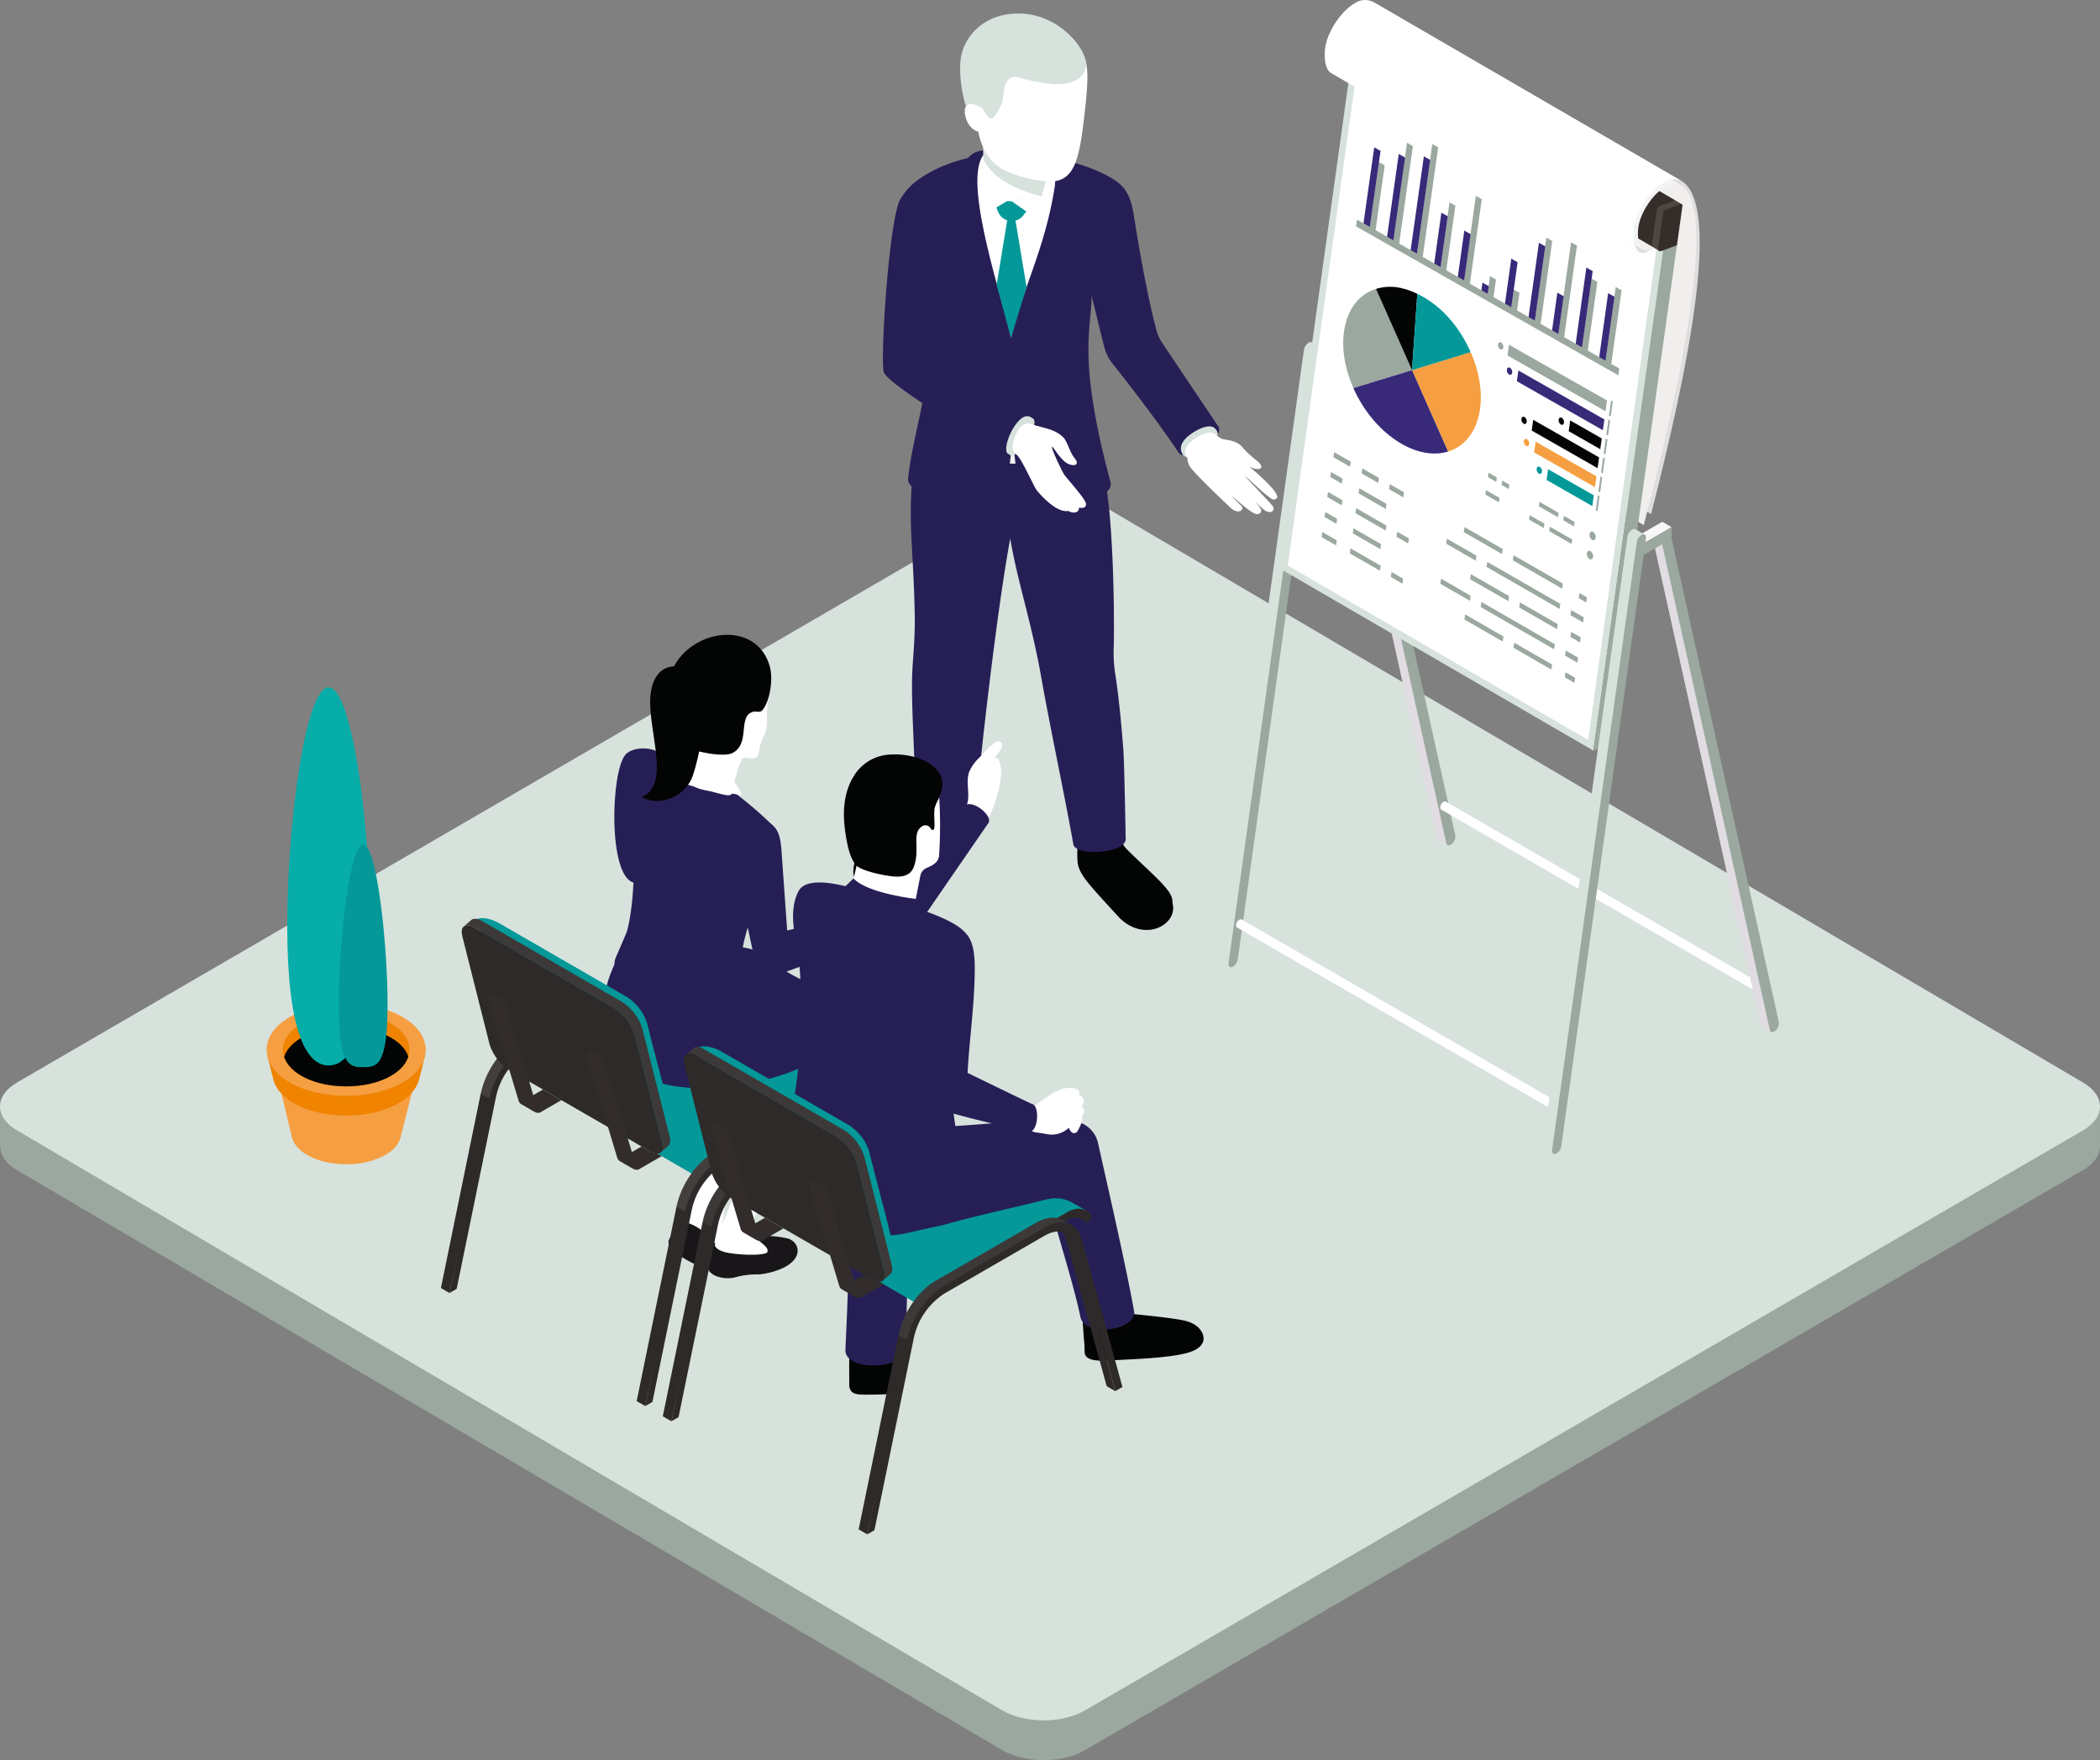 <?xml version="1.0" encoding="UTF-8"?> <svg xmlns="http://www.w3.org/2000/svg" width="484.147" height="405.745" viewBox="0 0 484.147 405.745"><rect x="0" y="0" width="484.147" height="405.745" fill="#808080" stroke="none"/><g id="Group_5256" data-name="Group 5256" transform="translate(-660.854 -2420.212)"><g id="Group_2953" data-name="Group 2953" transform="translate(660.854 2533.811)"><path id="Path_2542" data-name="Path 2542" d="M1184.639-1330.323v-9.125s-4.786-.057-5,0a23.316,23.316,0,0,0-1.664,2L953.563-1469.5c-5.256-3.056-13.782-3.057-19.039,0L709.45-1338.785l-8.935-.952-.022,9.075.049.027c-.137,2.1,1.136,4.223,3.892,5.826L931.573-1191.1c5.255,3.057,13.779,3.059,19.036,0L1180.7-1324.8c2.607-1.515,3.913-3.5,3.935-5.482l.007,0Z" transform="translate(-700.493 1480.952)" fill="#9aa89f"></path><path id="Path_2543" data-name="Path 2543" d="M1180.7-1333.052l-230.088,133.7c-5.256,3.056-13.779,3.056-19.036,0L704.434-1333.056c-5.258-3.06-5.252-8.015.005-11.065l230.083-133.633c5.262-3.055,13.784-3.049,19.042.006L1180.7-1344.116C1185.954-1341.056,1185.954-1336.107,1180.7-1333.052Z" transform="translate(-700.493 1480.042)" fill="#d7e2dc"></path></g><g id="Group_3026" data-name="Group 3026" transform="translate(762.504 2420.212)"><g id="Group_2995" data-name="Group 2995" transform="translate(179.428)"><g id="Group_2955" data-name="Group 2955" transform="translate(0 77.217)" style="isolation: isolate"><path id="Path_2961" data-name="Path 2961" d="M304.918-737.679l24.336,113.186-2.144-1.246a.638.638,0,0,1-.285-.425L302-738.126Z" transform="translate(-276.606 742.072)" fill="#e1dce1"></path><path id="Path_2962" data-name="Path 2962" d="M330.1-741.923l2.144,1.246-6.032,3.482-2.144-1.246Z" transform="translate(-302.541 741.923)" fill="#faf7fb"></path><path id="Path_2963" data-name="Path 2963" d="M349.585-738.575a2.074,2.074,0,0,1,.158-.544,2.425,2.425,0,0,1,.4-.62,2.53,2.53,0,0,1,.684-.548.646.646,0,0,1,.573.01l2.144,1.246L332.5-596.308l-2.144-1.246a.859.859,0,0,1-.3-.914Z" transform="translate(-330.04 741.985)" fill="#d7e2dc"></path><path id="Path_2964" data-name="Path 2964" d="M319.784-737.314a2.411,2.411,0,0,1,1.24-1.711c.583-.226.974.2.869.929l-.124.854,6.031-3.483.008,2.612,24.736,111.554a2.326,2.326,0,0,1-1.036,2.091c-.493.286-.931.152-1.051-.349L325.633-736.777l-4.265,2.461-19,136.327a2.416,2.416,0,0,1-1.241,1.711c-.583.214-.973-.2-.868-.929Z" transform="translate(-298.094 741.97)" fill="#9aa89f"></path></g><path id="Path_2965" data-name="Path 2965" d="M234.319-638.382a.521.521,0,0,1,.535-.05l71.532,41.3v2.451l-72.6-41.917a.531.531,0,0,1-.215-.483A1.657,1.657,0,0,1,234.319-638.382Z" transform="translate(-182.61 823.218)" fill="#fff"></path><path id="Path_2966" data-name="Path 2966" d="M279.605-612.236a.525.525,0,0,1,.536-.05l71.531,41.3v2.45l-72.6-41.917a.531.531,0,0,1-.214-.483A1.659,1.659,0,0,1,279.605-612.236Z" transform="translate(-274.968 824.249)" fill="#fff"></path><g id="Group_2993" data-name="Group 2993" transform="translate(14.167)"><path id="Path_2967" data-name="Path 2967" d="M324.668-774.269l-71.185-41.342c8.444,6.383,1.414,42.158-7.41,76.544l71.184,41.342c8.825-34.385,15.854-70.16,7.411-76.543Z" transform="translate(-231.854 816.234)" fill="#e0dddd"></path><path id="Path_2968" data-name="Path 2968" d="M318.266-696.043c-.072.279-.138.528-.209.8l-71.24-41.13c2.612-9.978,6.237-24.49,8.863-38.464,4.36-23.211,4.42-36.6.188-39.807L327.054-773.3c4.232,3.2,4.172,16.6-.189,39.807C324.327-719.994,320.855-705.976,318.266-696.043Z" transform="translate(-234.342 816.272)" fill="#f1eeee"></path><g id="Group_2956" data-name="Group 2956" transform="translate(0 5.157)" style="isolation: isolate"><path id="Path_2969" data-name="Path 2969" d="M270.259-800.968l72.107,41.875L326.29-643.774l-72.107-41.875Z" transform="translate(-254.183 811.654)" fill="#d7e2dc"></path><path id="Path_2970" data-name="Path 2970" d="M340.671-761.387l-69.646-37.221L255.4-686.544l69.265,40.223Z" transform="translate(-253.754 811.747)" fill="#fff"></path><path id="Path_2971" data-name="Path 2971" d="M251.166-809.09a1.06,1.06,0,0,1,.079-.267,1.289,1.289,0,0,1,.207-.322,1.307,1.307,0,0,1,.344-.278l3.392-1.265a.349.349,0,0,1,.293.009l72.107,41.874-5.165,10.786-72.107-41.874a.72.72,0,0,1-.246-.764Z" transform="translate(-235.113 811.249)" fill="#4f4642"></path><path id="Path_2972" data-name="Path 2972" d="M251.435-782.1l18.571,10.786a.562.562,0,0,0-.293-.009l-3.392,1.265a1.251,1.251,0,0,0-.63.867l-1.1,7.9a.632.632,0,0,0,.276.7c-.03.062-13.437-7.724-13.437-7.724Z" transform="translate(-178.966 812.398)" fill="#352d2a"></path><path id="Path_2973" data-name="Path 2973" d="M267.2-760.78l.489-1.564,2.688.417L254.292-646.489,251.1-645.3Z" transform="translate(-178.997 813.177)" fill="#9aa89f"></path><path id="Path_2974" data-name="Path 2974" d="M249.919-760.9l1.1-7.9a1.253,1.253,0,0,1,.631-.867l3.392-1.265c.3-.107.5.1.439.473l-1.253,8.992-3.588,1.342C250.15-759.956,249.834-760.3,249.919-760.9Z" transform="translate(-162.856 812.838)" fill="#352d2a"></path></g><path id="Path_2975" data-name="Path 2975" d="M329.041-759.743l-1.689-.982-69.5-40.36a11.818,11.818,0,0,1-1.214.86c-.714.412.053.918,0,.887l69.143,40.649a1.547,1.547,0,0,0,.165.083,2.047,2.047,0,0,0,1.876-.276,11.62,11.62,0,0,0,1.214-.86Z" transform="translate(-243.096 816.807)" fill="#e0dddd"></path><path id="Path_2976" data-name="Path 2976" d="M256.468-800.546a1.9,1.9,0,0,0,1.673-.272l67.322,38.481,4.446,2.584-.583.278a1.9,1.9,0,0,1-1.672.272,1.422,1.422,0,0,1-.149-.075L256.319-800.62A1.422,1.422,0,0,0,256.468-800.546Z" transform="translate(-243.945 816.817)" fill="#f1eeee"></path><path id="Path_2977" data-name="Path 2977" d="M250.085-805.255a11.034,11.034,0,0,1,.863-2.856,16.585,16.585,0,0,1,2.635-4.128,12.989,12.989,0,0,1,1.1-1.115,9.1,9.1,0,0,1,1.5-1.1,3.822,3.822,0,0,1,3.97-.273l71.185,41.342a3.824,3.824,0,0,0-3.971.273,9.152,9.152,0,0,0-1.5,1.1,13.137,13.137,0,0,0-1.1,1.115,16.552,16.552,0,0,0-2.635,4.128,11.038,11.038,0,0,0-.864,2.856c-.283,2.081-.01,4.56,1.246,5.29l-71.185-41.342C250.074-800.7,249.8-803.174,250.085-805.255Z" transform="translate(-238.788 816.251)" fill="#f5f4f4"></path><g id="Group_2992" data-name="Group 2992" transform="translate(9.445 32.913)"><g id="Group_2991" data-name="Group 2991"><g id="Group_2957" data-name="Group 2957" transform="translate(37.761 76.064)"><path id="Path_2978" data-name="Path 2978" d="M287.444-699.641l-3.395-1.945-.142,1.017,3.395,1.946Zm2.925,2.775-1.824-1.046.142-1.018,3.143,1.8,2.022,1.158-.142,1.019-3.341-1.914Zm2.489-2.937-1.053-.6.142-1.018,1.053.6,1.385.792-.142,1.019-1.385-.793Zm-5.316-3.043-1.375-.787.142-1.017,1.816,1.039,2.579,1.475-.143,1.018-3.018-1.728Zm-12.968-8.52,1.9,1.088-.142,1.016-1.9-1.088Zm3.146,1.8,1.638.939-.142,1.016-1.638-.938Zm-3.744,2.211,3.126,1.79-.142,1.017-3.126-1.791Z" transform="translate(-273.835 711.367)" fill="#9aa89f"></path></g><g id="Group_2967" data-name="Group 2967" transform="translate(40.678 45.979)"><g id="Group_2960" data-name="Group 2960" transform="translate(2.178 0.575)"><g id="Group_2958" data-name="Group 2958" transform="translate(20.349 12.857)"><path id="Path_2979" data-name="Path 2979" d="M265.348-723.93l.391.222.483-3.457-.39-.222Z" transform="translate(-262.293 727.387)" fill="#9aa89f"></path><path id="Path_2980" data-name="Path 2980" d="M265.935-719.723l.391.222.483-3.457-.391-.222Z" transform="translate(-263.491 727.553)" fill="#9aa89f"></path><path id="Path_2981" data-name="Path 2981" d="M266.523-715.516l.39.223.483-3.457-.391-.222Z" transform="translate(-264.69 727.719)" fill="#9aa89f"></path><path id="Path_2982" data-name="Path 2982" d="M267.111-711.308l.391.223.483-3.457-.39-.223Z" transform="translate(-265.889 727.885)" fill="#9aa89f"></path><path id="Path_2983" data-name="Path 2983" d="M267.7-707.1l.391.223.483-3.457-.39-.223Z" transform="translate(-267.088 728.051)" fill="#9aa89f"></path><path id="Path_2984" data-name="Path 2984" d="M268.287-702.894l.391.223.483-3.457-.391-.223Z" transform="translate(-268.287 728.217)" fill="#9aa89f"></path></g><g id="Group_2959" data-name="Group 2959" transform="translate(0)"><path id="Path_2985" data-name="Path 2985" d="M266.623-737.283l22.606,12.86.347-2.482L266.97-739.757Z" transform="translate(-266.623 739.757)" fill="#9aa89f"></path><path id="Path_2986" data-name="Path 2986" d="M267.211-731.569l19.833,11.293.347-2.482-19.832-11.287Z" transform="translate(-265.048 739.982)" fill="#382979"></path><path id="Path_2987" data-name="Path 2987" d="M267.8-720.486l7.275,4.146.347-2.482-7.275-4.144Z" transform="translate(-253.69 740.419)" fill="#030404"></path><path id="Path_2988" data-name="Path 2988" d="M268.387-720.629l15.191,8.667.347-2.482-15.19-8.662Z" transform="translate(-262.805 740.414)" fill="#030404"></path><path id="Path_2989" data-name="Path 2989" d="M268.974-715.789,283-707.78l.347-2.482-14.023-8Z" transform="translate(-262.836 740.604)" fill="#f59f42"></path><path id="Path_2990" data-name="Path 2990" d="M269.562-709.674l10.541,6.026.347-2.482-10.54-6.022Z" transform="translate(-260.553 740.845)" fill="#049899"></path></g></g><g id="Group_2961" data-name="Group 2961" transform="translate(13.974 17.345)"><path id="Path_2991" data-name="Path 2991" d="M276.181-723.122a1.178,1.178,0,0,0,.5,1.118c.335.19.655,0,.714-.428a1.177,1.177,0,0,0-.5-1.117C276.561-723.74,276.242-723.549,276.181-723.122Z" transform="translate(-276.172 723.623)" fill="#030404"></path></g><g id="Group_2962" data-name="Group 2962" transform="translate(5.387 17.171)"><path id="Path_2992" data-name="Path 2992" d="M284.442-723.29a1.177,1.177,0,0,0,.5,1.117c.335.191.655,0,.714-.426a1.177,1.177,0,0,0-.5-1.117C284.822-723.907,284.5-723.716,284.442-723.29Z" transform="translate(-284.433 723.79)" fill="#030404"></path></g><g id="Group_2963" data-name="Group 2963" transform="translate(5.943 22.273)"><path id="Path_2993" data-name="Path 2993" d="M283.907-718.383a1.18,1.18,0,0,0,.5,1.119c.335.19.655,0,.714-.427a1.176,1.176,0,0,0-.5-1.117C284.287-719,283.967-718.809,283.907-718.383Z" transform="translate(-283.898 718.883)" fill="#f59f42"></path></g><g id="Group_2964" data-name="Group 2964" transform="translate(0)"><path id="Path_2994" data-name="Path 2994" d="M289.624-739.81a1.177,1.177,0,0,0,.5,1.116c.335.19.655,0,.715-.427a1.176,1.176,0,0,0-.5-1.115C290-740.427,289.685-740.236,289.624-739.81Z" transform="translate(-289.615 740.31)" fill="#9aa89f"></path></g><g id="Group_2965" data-name="Group 2965" transform="translate(8.897 28.659)"><path id="Path_2995" data-name="Path 2995" d="M281.066-712.238a1.179,1.179,0,0,0,.5,1.118c.335.191.654,0,.714-.426a1.181,1.181,0,0,0-.5-1.118C281.445-712.855,281.125-712.665,281.066-712.238Z" transform="translate(-281.056 712.739)" fill="#049899"></path></g><g id="Group_2966" data-name="Group 2966" transform="translate(2.032 5.813)"><path id="Path_2996" data-name="Path 2996" d="M287.671-734.218a1.174,1.174,0,0,0,.5,1.116c.335.191.655,0,.715-.426a1.177,1.177,0,0,0-.5-1.116C288.05-734.834,287.73-734.644,287.671-734.218Z" transform="translate(-287.661 734.718)" fill="#382979"></path></g></g><g id="Group_2980" data-name="Group 2980" transform="translate(7.946)"><g id="Group_2979" data-name="Group 2979" transform="translate(1.696)"><g id="Group_2968" data-name="Group 2968" transform="translate(54.345 33.245)"><path id="Path_2997" data-name="Path 2997" d="M263.4-735.477l1.359.771,2.388-17.088-1.359-.768Z" transform="translate(-261.977 752.561)" fill="#9aa89f"></path><path id="Path_2998" data-name="Path 2998" d="M264.977-736.339l1.456.826,2.076-14.854-1.456-.823Z" transform="translate(-264.977 752.615)" fill="#382979"></path></g><g id="Group_2969" data-name="Group 2969" transform="translate(48.922 28.757)"><path id="Path_2999" data-name="Path 2999" d="M268.767-738.48l1.359.771,2.233-15.96L271-754.438Z" transform="translate(-267.343 756.976)" fill="#9aa89f"></path><path id="Path_3000" data-name="Path 3000" d="M269.81-739.192l1.456.826,2.476-17.691-1.456-.823Z" transform="translate(-269.81 756.88)" fill="#382979"></path></g><g id="Group_2970" data-name="Group 2970" transform="translate(43.477 22.937)"><path id="Path_3001" data-name="Path 3001" d="M273.292-741.253l1.359.771,2.974-21.23-1.359-.767Z" transform="translate(-271.869 762.479)" fill="#9aa89f"></path><path id="Path_3002" data-name="Path 3002" d="M276.242-742.5l1.456.826,1.234-8.81-1.456-.825Z" transform="translate(-276.242 762.919)" fill="#382979"></path></g><g id="Group_2971" data-name="Group 2971" transform="translate(38.05 21.871)"><path id="Path_3003" data-name="Path 3003" d="M278.783-744.293l1.359.771,2.695-19.214-1.358-.768Z" transform="translate(-277.359 763.504)" fill="#9aa89f"></path><path id="Path_3004" data-name="Path 3004" d="M280.326-745.145l1.456.826,2.417-17.232-1.456-.823Z" transform="translate(-280.326 763.549)" fill="#382979"></path></g><g id="Group_2972" data-name="Group 2972" transform="translate(21.743 12.227)"><path id="Path_3005" data-name="Path 3005" d="M294.409-753.181l1.359.771,2.759-19.6-1.359-.767Z" transform="translate(-292.986 772.782)" fill="#9aa89f"></path><path id="Path_3006" data-name="Path 3006" d="M296.88-754.293l1.456.826,1.517-10.779-1.456-.824Z" transform="translate(-296.88 773.086)" fill="#382979"></path></g><g id="Group_2973" data-name="Group 2973" transform="translate(16.307 13.719)"><path id="Path_3007" data-name="Path 3007" d="M300.256-756.323l1.359.771,2.117-15.027-1.359-.768Z" transform="translate(-298.832 771.347)" fill="#9aa89f"></path><path id="Path_3008" data-name="Path 3008" d="M301.967-757.221l1.456.826,1.666-11.819-1.456-.824Z" transform="translate(-301.967 771.438)" fill="#382979"></path></g><g id="Group_2974" data-name="Group 2974" transform="translate(10.871 0.296)"><path id="Path_3009" data-name="Path 3009" d="M304.08-758.9l1.359.771,3.578-25.367-1.358-.766Z" transform="translate(-302.656 784.261)" fill="#9aa89f"></path><path id="Path_3010" data-name="Path 3010" d="M305.849-759.813l1.456.826,3.066-21.728-1.456-.822Z" transform="translate(-305.849 784.368)" fill="#382979"></path></g><g id="Group_2975" data-name="Group 2975" transform="translate(5.436)"><path id="Path_3011" data-name="Path 3011" d="M309.685-761.971l1.359.771,3.189-22.578-1.358-.767Z" transform="translate(-308.261 784.545)" fill="#9aa89f"></path><path id="Path_3012" data-name="Path 3012" d="M311.421-762.877l1.456.826,2.711-19.188-1.456-.823Z" transform="translate(-311.421 784.643)" fill="#382979"></path></g><g id="Group_2976" data-name="Group 2976" transform="translate(0 1.049)"><path id="Path_3013" data-name="Path 3013" d="M315.934-765.224l1.359.771,2.129-15.055-1.359-.768Z" transform="translate(-314.51 783.665)" fill="#9aa89f"></path><path id="Path_3014" data-name="Path 3014" d="M316.858-765.9l1.456.826,2.494-17.636-1.456-.823Z" transform="translate(-316.858 783.537)" fill="#382979"></path></g><g id="Group_2977" data-name="Group 2977" transform="translate(32.616 26.708)"><path id="Path_3015" data-name="Path 3015" d="M286.037-747.829l1.359.771.587-4.184-1.359-.77Z" transform="translate(-284.614 759.121)" fill="#9aa89f"></path><path id="Path_3016" data-name="Path 3016" d="M286.462-748.368l1.456.826,1.473-10.485-1.456-.824Z" transform="translate(-286.462 758.851)" fill="#382979"></path></g><g id="Group_2978" data-name="Group 2978" transform="translate(27.186 30.737)"><path id="Path_3017" data-name="Path 3017" d="M291.262-750.794l1.359.771.588-4.181-1.359-.77Z" transform="translate(-289.838 754.974)" fill="#9aa89f"></path><path id="Path_3018" data-name="Path 3018" d="M292.849-751.659l1.456.826.264-1.875-1.456-.826Z" transform="translate(-292.849 755.031)" fill="#382979"></path></g></g><path id="Path_3019" data-name="Path 3019" d="M263.907-765.94l60.466,34.325.219-1.57L264.128-767.5Z" transform="translate(-263.907 785.217)" fill="#9aa89f"></path></g><g id="Group_2981" data-name="Group 2981" transform="translate(61.153 89.638)"><path id="Path_3020" data-name="Path 3020" d="M269.135-697.722a1.384,1.384,0,0,0,.582,1.311c.391.224.765,0,.835-.5a1.384,1.384,0,0,0-.582-1.311C269.579-698.444,269.205-698.221,269.135-697.722Z" transform="translate(-268.508 698.307)" fill="#9aa89f"></path><path id="Path_3021" data-name="Path 3021" d="M269.728-693.48a1.386,1.386,0,0,0,.582,1.311c.392.225.765,0,.835-.5a1.383,1.383,0,0,0-.582-1.311C270.172-694.2,269.8-693.98,269.728-693.48Z" transform="translate(-269.717 698.475)" fill="#9aa89f"></path></g><g id="Group_2987" data-name="Group 2987" transform="translate(4.981 33.199)"><g id="Group_2982" data-name="Group 2982" transform="translate(0 0.492)"><path id="Path_3022" data-name="Path 3022" d="M325.744-733.406l-8.3-18.726c-7.464,2.286-9.8,12.508-5.214,22.853Z" transform="translate(-309.878 752.132)" fill="#9aa89f"></path></g><g id="Group_2983" data-name="Group 2983" transform="translate(7.562)"><path id="Path_3023" data-name="Path 3023" d="M317-733.387l1.225-17.6c-3.494-1.686-6.543-2.047-9.529-1.129Z" transform="translate(-308.699 752.605)" fill="#030404"></path></g><g id="Group_2984" data-name="Group 2984" transform="translate(15.866 15.058)"><path id="Path_3024" data-name="Path 3024" d="M294.614-733.958l8.307,18.763c7.464-2.291,9.794-12.563,5.208-22.924Z" transform="translate(-294.614 738.119)" fill="#f59f42"></path></g><g id="Group_2985" data-name="Group 2985" transform="translate(2.349 19.218)"><path id="Path_3025" data-name="Path 3025" d="M315.4-734.116l-13.518,4.127c4.587,10.354,14.359,16.916,21.825,14.636Z" transform="translate(-301.886 734.116)" fill="#382979"></path></g><g id="Group_2986" data-name="Group 2986" transform="translate(15.866 1.621)"><path id="Path_3026" data-name="Path 3026" d="M296.876-733.448l13.515-4.161c-2.752-6.212-7.048-10.909-12.289-13.437Z" transform="translate(-296.876 751.046)" fill="#049899"></path></g></g><g id="Group_2990" data-name="Group 2990" transform="translate(0 71.325)"><g id="Group_2988" data-name="Group 2988" transform="translate(0.683)"><path id="Path_3027" data-name="Path 3027" d="M306.111-692.079l-6.811-3.914-.164,1.166,6.811,3.917Zm7.448,14.308,10.61,6.111-.163,1.171-12.566-7.24-4.352-2.508.164-1.167,6.306,3.632Zm-8.913-8.881.164-1.167,5.319,3.06,3.5,2.014-.164,1.168-3.5-2.014Zm11.478,5.344,8.722,5.018-.163,1.17-8.722-5.02Zm-4.021-6.063-3.66-2.1.164-1.167,6.305,3.623,10.528,6.053-.164,1.17L312.1-687.372Zm10.983,1.3-8.585-4.931.164-1.168,8.585,4.929,2.778,1.6-.164,1.17-2.778-1.6Zm-17.139-9.844-2.759-1.585.164-1.167L307-696.578l5.173,2.971-.163,1.168-6.06-3.48Zm-8,9.152,6.812,3.925-.164,1.167-6.812-3.925Zm-20.186-11.627,6.353,3.66-.164,1.164-6.353-3.66Zm2.047-13.8L283.622-710l-.164,1.164-3.817-2.193Zm6.313,3.625,3.288,1.888-.164,1.164-3.288-1.888Zm-7.028.955,6.27,3.6-.164,1.164-6.271-3.606Zm8.749,10.026,2.678,1.542-.164,1.165-2.678-1.541Zm-2.661-.271-6.96-4.006.164-1.163,6.961,4Zm-13.923-4.282,2.72,1.566-.165,1.163-2.719-1.567Zm2.049-13.787,3.818,2.192-.165,1.163-3.818-2.192Zm-.715,4.578,2.637,1.515-.164,1.163-2.638-1.516Zm2.619,6.5-.164,1.163-3.327-1.916.164-1.162ZM329.37-667.4l-2.826-1.628.164-1.171,2.825,1.628Zm2.039-13.9-1.728-.992.163-1.171,1.728.992Zm-.713,4.614-2.907-1.671.164-1.171,2.907,1.671Zm-.541,3.446-.163,1.171-2.218-1.276.163-1.171Z" transform="translate(-271.091 715.926)" fill="#9aa89f"></path></g><g id="Group_2989" data-name="Group 2989" transform="translate(0 18.407)"><path id="Path_3028" data-name="Path 3028" d="M306.639-678.06l.164-1.168,5.32,3.067,3.5,2.019-.163,1.169-3.5-2.02Zm11.48,5.357,8.723,5.029-.164,1.171-8.723-5.032Zm-28.288-16.312,2.678,1.545-.164,1.165-2.678-1.545Zm-2.661-.274L280.21-693.3l.164-1.164,6.961,4.014ZM277.2-696.3l-.164,1.162-3.327-1.919.164-1.162Zm54.954,31.686-.163,1.171-2.218-1.28.163-1.171Z" transform="translate(-273.707 698.217)" fill="#9aa89f"></path></g></g></g></g><path id="Path_3029" data-name="Path 3029" d="M250.028-805.226a12.074,12.074,0,0,1,.954-3.172,18.333,18.333,0,0,1,2.918-4.571,14.4,14.4,0,0,1,1.21-1.228,10.2,10.2,0,0,1,1.666-1.229,4.237,4.237,0,0,1,4.411-.293l71.185,41.342a4.237,4.237,0,0,0-4.411.293,10.2,10.2,0,0,0-1.666,1.229,14.367,14.367,0,0,0-1.21,1.228,18.329,18.329,0,0,0-2.918,4.571,12.091,12.091,0,0,0-.955,3.172c-.328,2.311-.023,5.065,1.366,5.872l-71.185-41.342C250.005-800.161,249.7-802.916,250.028-805.226Z" transform="translate(-239.744 816.21)" fill="#fff"></path></g><g id="Group_2994" data-name="Group 2994" transform="translate(74.589 120.281)" style="isolation: isolate"><path id="Path_3030" data-name="Path 3030" d="M233.158-696.248l24.337,113.185-2.144-1.246a.635.635,0,0,1-.285-.425L230.24-696.7Z" transform="translate(-204.847 700.642)" fill="#e1dce1"></path><path id="Path_3031" data-name="Path 3031" d="M258.343-700.492l2.144,1.246-6.032,3.482-2.145-1.246Z" transform="translate(-230.781 700.492)" fill="#faf7fb"></path><path id="Path_3032" data-name="Path 3032" d="M277.824-697.145a2.129,2.129,0,0,1,.159-.544,2.463,2.463,0,0,1,.4-.618,2.554,2.554,0,0,1,.685-.549.653.653,0,0,1,.573.01l2.144,1.246L260.736-554.877l-2.144-1.246a.859.859,0,0,1-.3-.914Z" transform="translate(-258.28 700.554)" fill="#d7e2dc"></path><path id="Path_3033" data-name="Path 3033" d="M248.025-695.884a2.413,2.413,0,0,1,1.24-1.711c.583-.225.974.2.869.93l-.125.853,6.033-3.482.006,2.612,24.737,111.555a2.326,2.326,0,0,1-1.036,2.091c-.494.285-.931.152-1.051-.35L253.873-695.347l-4.264,2.462-19,136.327a2.413,2.413,0,0,1-1.24,1.711c-.583.214-.974-.2-.869-.929Z" transform="translate(-226.335 700.539)" fill="#9aa89f"></path></g></g><g id="Group_2998" data-name="Group 2998" transform="translate(95.089 35.419)"><g id="Group_2996" data-name="Group 2996" transform="translate(51.601 156.726)"><path id="Path_3034" data-name="Path 3034" d="M362.873-627.389l21.862,11.673c.073.384.191.98.191.98.424,4.537-6.687,8.188-12.343,2.691-7.168-7.835-9.1-9.757-9.65-12.607A16.7,16.7,0,0,1,362.873-627.389Z" transform="translate(-362.81 631.511)" fill="#030404"></path><path id="Path_3035" data-name="Path 3035" d="M374.566-627.632c4.842,4.842,9.932,8.893,10.356,11.345.786,4.537-6.576,7.851-12.12,2.562-7.168-7.836-9.1-9.758-9.65-12.607a33.677,33.677,0,0,1-.061-4.8c.736-.638,10.112.314,10.112.314S372.824-629.374,374.566-627.632Z" transform="translate(-363.028 631.355)" fill="#030404"></path></g><g id="Group_2997" data-name="Group 2997" transform="translate(0 150.127)"><path id="Path_3036" data-name="Path 3036" d="M408.044-624.034s26.757-6.906,26.768-7.223V-629a1,1,0,0,1-.433.788c-2.343,1.6-13.782,9.061-17.236,10.724C413.047-615.516,406.709-618.825,408.044-624.034Z" transform="translate(-407.863 637.957)" fill="#030404"></path><path id="Path_3037" data-name="Path 3037" d="M434.512-630.6a1,1,0,0,1-.433.788c-2.343,1.6-14.3,9.238-17.752,10.9-4.908,2.364-12.187-3.878-6.662-7.6,3.9-2.622,12.624-8.321,12.717-8.455a16.735,16.735,0,0,0,.112-2.708c0-.124,11.65.036,12.2,1.814Z" transform="translate(-407.562 637.703)" fill="#030404"></path></g><rect id="Rectangle_219" data-name="Rectangle 219" width="9.655" height="13.932" transform="translate(31.812 63.436)" fill="#efefed"></rect><path id="Path_3038" data-name="Path 3038" d="M374.277-679.362c-.345-15.159-1.649-21.171-.309-32.981l8.418-2.236c16.621,2.142,17.631.971,26.286.5l9.2,3.425c2.111,7.678,2.534,31.322,2.284,40.079a30.983,30.983,0,0,0,.375,5.794c.432,2.72,1.11,7.9,1.828,16.988.266,3.365.558,20.726.558,20.726.561,3.508-11,4.324-12.023,1.662-2.183-12.238-5.32-26.724-7.462-38.832-2.2-12.461-5.614-22.555-7.123-31.855-3.35,18.065-7.438,55.331-8.089,64.452a1.492,1.492,0,0,1-.345.92c-2.66,2.938-13.48,2-13.48-1.785,0-14.6-.737-20.611-.737-29.916C373.659-668.145,374.457-671.452,374.277-679.362Z" transform="translate(-360.141 784.799)" fill="#261f56"></path><path id="Path_3039" data-name="Path 3039" d="M407.092-764.871c1.2,7.292,2.96,16.953,4.761,23.56a9.68,9.68,0,0,0,1.319,2.843l12.809,19.078c2.083,2.647-7.186,8.695-9.052,6.179-5.017-7.547-12.413-16.98-15.276-20.584a10.006,10.006,0,0,1-1.835-3.669c-.724-2.738-1.775-7.244-2.936-11.836-.106,7.794-3.255,14.566,4.345,42.9.948,3.787-9.44,5.792-19.376,6.063a1.44,1.44,0,0,1-1.46-1.275l-1.725-14.711-1.739,15.02a1.028,1.028,0,0,1-1.058.923c-9.293-.386-21.707-3.1-21.308-6.865,1.257-11.844,6.626-24.672,3.709-35.283-2.131-7.749-4.87-22.944-5.54-26.73a4.223,4.223,0,0,1,.179-2.258c1.134-2.949,4.917-5.775,9.9-7.848a38.454,38.454,0,0,1,16.447-2.73c5.661.247,16.84,1.659,23.5,6.473C406.109-773.2,406.348-769.405,407.092-764.871Z" transform="translate(-341.945 782.135)" fill="#261f56"></path><path id="Path_3040" data-name="Path 3040" d="M407.94-736.431s16.113,11.684,20.163,14.026c2.048,1.184-3.686,10.465-5.748,9.22,0,0-26.673-15.55-27.86-18.868-.85-2.378,1.16-35.559,3.864-39.983,3.289-5.38,13.086-2.9,11.869,12.569C409.638-751.973,407.94-736.431,407.94-736.431Z" transform="translate(-387.487 782.432)" fill="#261f56"></path></g><path id="Path_3041" data-name="Path 3041" d="M410.365-773.647c-3.078,14.929-9.924,26-13.394,37.546-2.445-8.952-15.647-37.671-9.868-45.123,1.309-1.687,3.588-1.73,5.722-1.77s10.826.173,12.886.893C409.676-780.715,411.149-777.452,410.365-773.647Z" transform="translate(-265.444 817.52)" fill="#261f56"></path><path id="Path_3042" data-name="Path 3042" d="M406.817-774.2c-2.211,14.042-7.546,23.709-10.04,34.567-1.757-8.419-10.827-34.685-6.675-41.693.941-1.587,2.578-1.628,4.112-1.665s7.779.162,9.259.839C406.323-780.852,407.381-777.781,406.817-774.2Z" transform="translate(-265.344 817.52)" fill="#fff"></path><path id="Path_3043" data-name="Path 3043" d="M400.959-768.446a3.382,3.382,0,0,1-5.993-.791,2.817,2.817,0,0,1-.284-1.93c.482-1.377,3.453-2.512,6.15-.995C403.112-770.88,402.629-770.633,400.959-768.446Z" transform="translate(-266.553 817.919)" fill="#049899"></path><path id="Path_3044" data-name="Path 3044" d="M397.59-781.282a5.975,5.975,0,0,1,1.609,4.2,34.527,34.527,0,0,1-2.624,10.887l-7.3-5.116C399.751-771.942,397.59-781.282,397.59-781.282Z" transform="translate(-257.844 817.588)" fill="#fff"></path><path id="Path_3045" data-name="Path 3045" d="M405.577-771.274l-6.006,3.515s-.209-9.724,1.977-14.376C401.548-782.135,399.262-772.515,405.577-771.274Z" transform="translate(-274.914 817.554)" fill="#fff"></path><path id="Path_3046" data-name="Path 3046" d="M398.016-768.568l1.606.741,2.649,15.908-3.586,11.713-3.309-12.273Z" transform="translate(-267.25 818.089)" fill="#049899"></path><g id="Group_2999" data-name="Group 2999" transform="translate(130.319 95.933)"><path id="Path_3047" data-name="Path 3047" d="M361.157-720.795c1.989,2.376-5.873,8.01-7.66,5.748-1.485-2.051.414-4.161,2.925-5.564C358.222-721.618,360.253-722.251,361.157-720.795Z" transform="translate(-312.704 724.006)" fill="#d7e2dc"></path><path id="Path_3048" data-name="Path 3048" d="M399.121-723.781s.443.266.626.372c1.872,1.082-3.37,9.568-5.255,8.43l-.552-.327C392.5-716.743,396.267-725.072,399.121-723.781Z" transform="translate(-393.623 723.916)" fill="#d7e2dc"></path><path id="Path_3049" data-name="Path 3049" d="M396.48-714.289c1.581,1.925-.851,2.046-2.35.724s-2.634-3.447-2.815-3.37c-.364.153,2.068,5.284,2.745,6.4.573.852,4.841,5.521,5.038,6.674.161.941-.734,1.2-1.629.943.128.036-.064.569-.1.633a1.081,1.081,0,0,1-.6.471,2.366,2.366,0,0,1-1.717-.313c-2.686.511-6.383-3.608-7.365-4.856-.521-.662-3.47-7.275-4.538-8.07-.877-.653-1.59-1.8-.1-4.936.513-1.079,1.814-2.791,3.367-2.212,2.763,1.031,5.553,1.072,7.581,3.242C394.741-718.164,395.455-715.539,396.48-714.289Z" transform="translate(-380.708 723.979)" fill="#fff"></path><path id="Path_3050" data-name="Path 3050" d="M347-719.7a4.156,4.156,0,0,0,1.337.875c.66.267,3.305.232,4.7,1.94,2,2.449,4.137,3.283,4.335,4.436.07.405-.52,1.079-2.779.023,1.425,1.2,7.488,6.316,6.289,7.335a.965.965,0,0,1-1.256.009c-2.249-1.521-4.438-3.985-6.179-5.281,0,0,5.423,5.694,6.537,7.022.651.776-.159,2.067-1.872.955-.24-.156-2.265-2.006-2.265-2.006,1.268,1.384,2.266,2.4.772,2.909-1.1.374-4.9-3.327-6.107-4.156,0,0,1.642,1.7,2.243,2.259.9.827-.648,2.156-2.494.418-2.45-2.307-8.587-8.157-9.4-9.55a3.672,3.672,0,0,1-.527-1.725l-.413-1.064C338.764-717.33,345.087-721.834,347-719.7Z" transform="translate(-298.547 724.06)" fill="#fff"></path></g><g id="Group_3011" data-name="Group 3011" transform="translate(0 146.338)"><g id="Group_3000" data-name="Group 3000" transform="translate(52.457 82.325)"><path id="Path_3051" data-name="Path 3051" d="M462.193-541.047c-1.184,2.407,7.743,6.945,9.139,6.455,2.965-1.042,1.592-.921,3.707-4.723a1.306,1.306,0,0,0,.24-.968,1.291,1.291,0,0,0-.429-.553c-.889-.793-3.889-3.674-4.936-3.972-.4-.113-.822-.121-1.224-.22C466.722-545.515,465.374-547.509,462.193-541.047Z" transform="translate(-462.086 598.214)" fill="#191619"></path><path id="Path_3052" data-name="Path 3052" d="M456.875-542.028a24.882,24.882,0,0,1,7.849.528c2.966.982,3.961,5.637-3.92,7.76a17.785,17.785,0,0,1-2.744.5,19.18,19.18,0,0,0-5.795.731c-2.661.558-6.205-.527-6.113-2.735a8.533,8.533,0,0,1,.183-1.3c.222-1.133,1.047-4.26,1.805-4.469,1.277-.35,2.776-.732,4.051-1.1C452.6-542.223,456.078-541.973,456.875-542.028Z" transform="translate(-437.122 598.354)" fill="#191619"></path><path id="Path_3053" data-name="Path 3053" d="M464.6-593.6c2.757,5.1-.09,8.63-1.445,11.1-1.8,3.286-2.653,6.986-4.2,10.384-3.958,8.721-8.768,13.15-17.086,26.448-4.053,6.479,2.849,7.177,2.266,9.355-.226.84-5.164.842-8.716.3-2.146-.328-3.586-1.227-3.379-2,.786-2.934,3.76-9.115,6.712-17.927,8.8-26.287,8.468-26.8,13.093-38.5.751-1.9.181-1.888,2.177-1.689C458.634-595.678,462.828-596.885,464.6-593.6Z" transform="translate(-421.302 596.222)" fill="#fff"></path><path id="Path_3054" data-name="Path 3054" d="M455.149-552.312a123.848,123.848,0,0,0,1.2-20.144l15.585-3.366c-3.949,10.8-10.073,19.037-11.228,34.783a4.091,4.091,0,0,1-.43,1.872c-.339.551-1.031.331-2.135-.924a11.113,11.113,0,0,0-5.887-3.895A33,33,0,0,0,455.149-552.312Z" transform="translate(-448.477 597.026)" fill="#fff"></path></g><g id="Group_3003" data-name="Group 3003" transform="translate(0 77.619)"><g id="Group_3001" data-name="Group 3001" transform="translate(0 1.134)"><path id="Path_3055" data-name="Path 3055" d="M472.224-593.443a4.176,4.176,0,0,0-1.857-2.624l-1.98-1.151a4.176,4.176,0,0,1,1.857,2.624l9.295,33.668,1.98,1.151Z" transform="translate(-422.388 599.755)" fill="#2e2a29"></path><path id="Path_3056" data-name="Path 3056" d="M523.109-573.674l-9.18,44.816,1.98,1.151,9.811-45.447Z" transform="translate(-513.929 600.683)" fill="#2e2a29"></path><path id="Path_3057" data-name="Path 3057" d="M515.976-599.06c-1.631-.947-3.882-.789-6.308.611L486.551-585.1c-3.982,2.3-7.5,7.428-8.529,12.452l2.593,1.505c1.028-5.025,3.933-10.508,7.915-12.807L511.647-597.3c2.426-1.4,4.678-1.558,6.308-.611Z" transform="translate(-468.843 599.659)" fill="#443f3e"></path><path id="Path_3058" data-name="Path 3058" d="M516.195-594.762c-1.053-3.824-4.578-4.885-8.572-2.58L484.507-584c-3.982,2.3-7.5,7.428-8.528,12.453l-9.18,44.816,1.651-.953,9.073-44.273a16.287,16.287,0,0,1,6.99-10.216l23.116-13.345c3.277-1.892,6.166-1.013,7.025,2.124l9.295,33.668,1.651-.953Z" transform="translate(-464.818 599.702)" fill="#2e2a29"></path></g><path id="Path_3059" data-name="Path 3059" d="M431.458-579.836a1.8,1.8,0,0,1,.284-.452,1.172,1.172,0,0,1,.285-.24L465.6-599.91a4.451,4.451,0,0,1,4.573-.361l43.3,25.137s-.3.919-.745.964l-2.685-.292L475.323-555.39a1.149,1.149,0,0,0-.285.24,1.777,1.777,0,0,0-.284.451,1.669,1.669,0,0,0-.15.664.644.644,0,0,0,.248.585l-43.3-25.136a.645.645,0,0,1-.25-.585A1.662,1.662,0,0,1,431.458-579.836Z" transform="translate(-415.797 600.749)" fill="#049899"></path><path id="Path_3060" data-name="Path 3060" d="M430.959-556.344l33.57-19.382c1.844-1.064,3.562-1.115,4.881-.161l.6.449c.273.211.275.819,0,1.345a1.321,1.321,0,0,1-.529.582.415.415,0,0,1-.5.01l-.6-.431a3.391,3.391,0,0,0-3.853.1l-33.586,19.392c-.385.222-.707-.017-.708-.551A1.692,1.692,0,0,1,430.959-556.344Z" transform="translate(-371.433 601.703)" fill="#2e2a29"></path><g id="Group_3002" data-name="Group 3002" transform="translate(45.132 27.191)"><path id="Path_3061" data-name="Path 3061" d="M428.8-568.374A4.181,4.181,0,0,0,426.945-571l-1.98-1.151a4.178,4.178,0,0,1,1.858,2.624l9.295,33.667,1.98,1.151Z" transform="translate(-378.967 574.686)" fill="#2e2a29"></path><path id="Path_3062" data-name="Path 3062" d="M479.689-548.606l-9.18,44.816,1.98,1.151,9.811-45.447Z" transform="translate(-470.509 575.615)" fill="#2e2a29"></path><path id="Path_3063" data-name="Path 3063" d="M472.556-573.991c-1.631-.948-3.883-.789-6.308.611l-23.116,13.346c-3.982,2.3-7.5,7.428-8.53,12.452l2.593,1.505c1.028-5.026,3.934-10.508,7.916-12.807l23.116-13.346c2.425-1.4,4.677-1.559,6.308-.611Z" transform="translate(-425.422 574.59)" fill="#443f3e"></path><path id="Path_3064" data-name="Path 3064" d="M472.775-569.693c-1.054-3.824-4.579-4.885-8.572-2.58l-23.116,13.346c-3.982,2.3-7.5,7.428-8.53,12.453l-9.179,44.816,1.65-.953,9.074-44.273a16.276,16.276,0,0,1,6.99-10.216l23.116-13.346c3.276-1.892,6.166-1.013,7.025,2.125l9.295,33.667,1.65-.952Z" transform="translate(-421.397 574.634)" fill="#2e2a29"></path></g></g><g id="Group_3008" data-name="Group 3008" transform="translate(36.974)"><path id="Path_3065" data-name="Path 3065" d="M478.021-648.765c1.783-2.117,7.826-2.034,8.694.872,1.46,4.9-.355,10.777-1.452,15.766-.593,2.7-.348,14.046-5.292,12.835C474-620.756,474.665-644.781,478.021-648.765Z" transform="translate(-472.478 676.417)" fill="#261f56"></path><path id="Path_3066" data-name="Path 3066" d="M445.44-607.6a8.515,8.515,0,0,1,10.107.24c1.2.892,2.11,2.492,3.6,2.938,1.561.469,2.66-.546,4.115-.993a18.873,18.873,0,0,1,12.528.519c.839.3,3.2,2.729,6.1,4.482,3.365,2.029,7.334,3.5,8.459,5.189,2.037,3.066,1.321,7.03.6,10.392-.769,3.577-1.822,4.547-3.764,5.6-9.771,5.3-34.289,10.23-44.574-1.415-4.624-5.237-3.819-9.976-1.874-17.529A34.386,34.386,0,0,1,445.44-607.6Z" transform="translate(-439.201 678.036)" fill="#261f56"></path><path id="Path_3067" data-name="Path 3067" d="M467.827-646.356a91.509,91.509,0,0,1,10.573,6.638,88.048,88.048,0,0,1,8.439,7.311,4.616,4.616,0,0,1,.939,5.27c-1.7,4.734-3.111,9.131-5.171,13.719a45.461,45.461,0,0,0-2.283,6.918c-1.322,4.933-.462,7.858.663,11.886.3,1.09-3.138,10.921-21.512,4.867-9.544-3.144-9.509-10.35-9.048-11.9.163-.549,2.581-5.882,2.777-6.634,3.152-11.995.6-35.637,1.052-37.175C456.385-652.733,463.781-648.526,467.827-646.356Z" transform="translate(-447.235 676.444)" fill="#261f56"></path><g id="Group_3006" data-name="Group 3006" transform="translate(30.376 42.399)"><g id="Group_3005" data-name="Group 3005" transform="translate(25.061 10.547)"><g id="Group_3004" data-name="Group 3004" transform="translate(3.038)" style="isolation: isolate"><path id="Path_3068" data-name="Path 3068" d="M432.667-616.925,431.5-623.39a.6.6,0,0,0-.194-.353l-.667-.587a.605.605,0,0,1,.2.352L432-617.512a1.279,1.279,0,0,1-.732,1.24l-12.488,5.779a.76.76,0,0,1-.835-.062l.667.587a.757.757,0,0,0,.834.062l12.488-5.779A1.279,1.279,0,0,0,432.667-616.925Z" transform="translate(-416.57 624.492)" fill="#261f56"></path><path id="Path_3069" data-name="Path 3069" d="M434.019-617.506l-1.167-6.466a.686.686,0,0,0-1.032-.424l-12.488,5.779a1.257,1.257,0,0,0-.732,1.24l1.167,6.465a.677.677,0,0,0,1.032.425l12.488-5.779A1.279,1.279,0,0,0,434.019-617.506Z" transform="translate(-418.588 624.486)" fill="#261f56"></path><path id="Path_3070" data-name="Path 3070" d="M431.206-624.167l-11.794,5.436,1.243,7.645,11.794-5.436Z" transform="translate(-417.863 624.498)" fill="#261f56"></path></g><path id="Path_3071" data-name="Path 3071" d="M423.368-606.644c-.56-.641-1.1-1.3-1.682-1.911-.145-.252-.294-.5-.444-.75a7.5,7.5,0,0,0-.274-1.472l.546-.284a24.351,24.351,0,0,0,2.545-1.414c1.856-1.263,3-2.96,4.665-4.424a19.561,19.561,0,0,1,2.946-2.312.865.865,0,0,1,.9.672c.2.664-2.305,2.8-2.495,3.464a1.511,1.511,0,0,0,.965,1.678,3.581,3.581,0,0,0,2.082.058,23.336,23.336,0,0,0,3.858-1.476,7.755,7.755,0,0,1-2.611,3.841,9.927,9.927,0,0,1-1.956,1.586,72.931,72.931,0,0,1-8.57,2.506A2.558,2.558,0,0,0,423.368-606.644Z" transform="translate(-420.968 624.694)" fill="#261f56"></path></g><path id="Path_3072" data-name="Path 3072" d="M433.365-612.526c3.757-1.276,4.617,4.638,3.149,5.889-1.741.66-3.1.932-4.845,1.593C431.2-606.023,432.615-612.272,433.365-612.526Z" transform="translate(-407.148 635.498)" fill="#261f56"></path><path id="Path_3073" data-name="Path 3073" d="M432.487-630.794c.643-3.405,3.382-4.5,6.771-3.458,3.687,1.139,3.939,4.305,4.144,7.062.436,5.857.87,12.438,1.306,18.3,0,0,10.988-2.575,13.332-3.047,3.543-.713,4.406,5.342,2.723,6.777-5.135,1.95-12.507,4.333-17.641,6.282-2.62,1-4.649.321-5.318-1.689-1.608-4.829-2.022-9.658-3.63-14.489C432.476-620.159,431.81-627.218,432.487-630.794Z" transform="translate(-432.226 634.633)" fill="#261f56"></path></g><g id="Group_3007" data-name="Group 3007" transform="translate(15.13)"><path id="Path_3074" data-name="Path 3074" d="M472.732-657.431a16.849,16.849,0,0,1-.082,3.391c-.316,1.57-1.327,2.94-1.588,4.519-.146.879-.194,2.005-1.03,2.317-.621.232-2.088-.151-2.74-.028-.668.127-2.2,5.913-2.48,7.528-.3,1.744-.215,1.494-11.046-1.564-3.245-.916-.191-2.857.892-6.262,1.831-5.753-2.48-9.794,4.059-19.155,3.366-4.82,5.907-4.326,9.427-3.147a13.505,13.505,0,0,1,3.377,1.486C474.955-666.006,472.719-660.7,472.732-657.431Z" transform="translate(-449.703 675.613)" fill="#fff"></path><path id="Path_3075" data-name="Path 3075" d="M475.718-668.153c.983,3.5-.329,9.036-1.918,10.288-.452.355-1.3.027-1.853.166-3.742.935-.607,7.3-4.768,9.491-1.854.979-6.794-.032-8.357-.493a7.693,7.693,0,0,1-4.59-4.047C444.117-673.7,471.538-683.018,475.718-668.153Z" transform="translate(-452.008 675.424)" fill="#030404"></path></g><path id="Path_3076" data-name="Path 3076" d="M458.554-646.4c.059.585,0,2,2.7,4.246,2.072,1.718,4.773,1.739,11.967,2.585-.012-.255-1.7-3.052-1.7-3.052a17.727,17.727,0,0,1-9.047-2.922c-1.125-.824-1.458-1.454-1.383-3.5a17.725,17.725,0,0,0-2.113,1.25A1.35,1.35,0,0,0,458.554-646.4Z" transform="translate(-440.82 676.464)" fill="#fff"></path><path id="Path_3077" data-name="Path 3077" d="M480.482-656.513c-.864,1.77-1.495,8.06-3.214,13.209-1.616,4.842-7.629,7.4-11.8,5.024,6.948-3.044,1.2-15.648,2.026-23.6C468.846-674.884,485.175-666.124,480.482-656.513Z" transform="translate(-456.141 675.699)" fill="#030404"></path></g><g id="Group_3010" data-name="Group 3010" transform="translate(4.8 65.316)"><g id="Group_3009" data-name="Group 3009" style="isolation: isolate"><path id="Path_3078" data-name="Path 3078" d="M514.245-588.339a11.332,11.332,0,0,0-4.692-6.1l-29.237-16.879c-1.974-1.139-4.747-1.95-6.265-.444l44.441,51.6C521.655-562.947,519.358-567.8,514.245-588.339Z" transform="translate(-471.498 612.586)" fill="#049899"></path><path id="Path_3079" data-name="Path 3079" d="M476.122-612.136a1.414,1.414,0,0,1,.464-.265,2.7,2.7,0,0,1,2.065.476l32.192,18.587a11.472,11.472,0,0,1,4.755,6.182l6.3,24.917c.258,1.021.134,1.756-.283,2.122L519.9-558.61c.417-.367.541-1.1.283-2.121l-6.3-24.918a11.479,11.479,0,0,0-4.755-6.181l-32.192-18.586a2.7,2.7,0,0,0-2.065-.476,1.431,1.431,0,0,0-.464.264Z" transform="translate(-473.962 612.59)" fill="#3d3938"></path><path id="Path_3080" data-name="Path 3080" d="M476.963-610.951a2.7,2.7,0,0,1,2.065.476l32.192,18.586a11.48,11.48,0,0,1,4.755,6.181l6.3,24.918c.326,1.289.044,2.12-.67,2.332a2.794,2.794,0,0,1-2.283-.522l-32.192-18.587a11.019,11.019,0,0,1-4.652-5.988c-.447-1.771-5.815-23.044-6.285-24.909C475.983-609.407,475.87-610.56,476.963-610.951Z" transform="translate(-476.056 612.648)" fill="#2e2a29"></path></g><path id="Path_3081" data-name="Path 3081" d="M480.378-581.4l6.471,21.578,2.237-1.291,1.807,1.043a3.531,3.531,0,0,0,1.764.579l1.06.615L488.737-556a1.331,1.331,0,0,1-1.678-.07,1.212,1.212,0,0,0,.2.19l-3.187-1.852a1.458,1.458,0,0,1-.633-.9l-7.134-23.726.881-.9Z" transform="translate(-447.624 613.742)" fill="#322d2c"></path><path id="Path_3082" data-name="Path 3082" d="M499.426-595.883l3.187,1.852,6.471,21.58,2.238-1.292,4.252,2.455-4.6,2.658a1.331,1.331,0,0,1-1.678-.07,1.243,1.243,0,0,0,.2.189l-3.187-1.852a1.459,1.459,0,0,1-.633-.9l-7.134-23.727Z" transform="translate(-492.594 613.244)" fill="#322d2c"></path></g></g><g id="Group_3024" data-name="Group 3024" transform="translate(51.156 170.937)"><g id="Group_3012" data-name="Group 3012" transform="translate(42.1 104.701)"><path id="Path_3083" data-name="Path 3083" d="M434.963-515.537a56.313,56.313,0,0,1,.2,6.3,2.791,2.791,0,0,1-.213,1.208c-.444.879-1.6,1.056-2.586,1.123-1.251.085-3.808.136-6.018.136-2.472,0-3.463-.463-3.5-2.283-.03-1.529-.053-4.685-.008-6.482Z" transform="translate(-421.941 552.427)" fill="#030404"></path><path id="Path_3084" data-name="Path 3084" d="M422.816-511.229c.036,1.82,1.048,2.241,3.52,2.241,2.21,0,4.767-.05,6.018-.135.984-.068,2.142-.243,2.586-1.124a2.541,2.541,0,0,0,.225-1.076c.008.709,0,1.419-.011,2.121a2.789,2.789,0,0,1-.213,1.207c-.444.879-1.6,1.056-2.586,1.124-1.251.085-3.808.135-6.018.135-2.472,0-3.463-.463-3.5-2.283C422.814-510.16,422.816-511.229,422.816-511.229Z" transform="translate(-421.928 552.594)" fill="#030404"></path><path id="Path_3085" data-name="Path 3085" d="M421.136-550.995c2.81-.284,5.415,1.328,8.22,1.642,2.338.263,5.074-.286,6.783,1.171l-.292,2.016q-1.081,15.267-1.162,30.573c0,4.428-13.981,5.316-13.981.173C421.256-527.63,421.812-538.791,421.136-550.995Z" transform="translate(-420.704 551.028)" fill="#261f56"></path></g><g id="Group_3014" data-name="Group 3014" transform="translate(0 82.548)"><g id="Group_3013" data-name="Group 3013" transform="translate(0 1.134)"><path id="Path_3086" data-name="Path 3086" d="M422.98-565.031a4.18,4.18,0,0,0-1.858-2.625l-1.981-1.151A4.177,4.177,0,0,1,421-566.181l9.3,33.686,1.981,1.151Z" transform="translate(-373.118 571.346)" fill="#2e2a29"></path><path id="Path_3087" data-name="Path 3087" d="M473.892-545.251l-9.185,44.839,1.981,1.152,9.816-45.47Z" transform="translate(-464.707 572.274)" fill="#2e2a29"></path><path id="Path_3088" data-name="Path 3088" d="M466.755-570.65c-1.632-.948-3.885-.79-6.311.611l-23.128,13.354c-3.984,2.3-7.5,7.432-8.534,12.46l2.6,1.505c1.028-5.028,3.935-10.514,7.919-12.814l23.128-13.352c2.426-1.4,4.681-1.56,6.311-.611Z" transform="translate(-419.597 571.249)" fill="#3d3938"></path><path id="Path_3089" data-name="Path 3089" d="M466.975-566.35c-1.054-3.825-4.58-4.888-8.576-2.581L435.27-555.579c-3.984,2.3-7.5,7.432-8.534,12.46l-9.184,44.84,1.651-.953,9.079-44.3a16.284,16.284,0,0,1,6.993-10.221L458.4-567.1c3.278-1.893,6.169-1.013,7.029,2.125l9.3,33.686,1.651-.953Z" transform="translate(-415.571 571.293)" fill="#2e2a29"></path></g><path id="Path_3090" data-name="Path 3090" d="M382.194-551.416a1.8,1.8,0,0,1,.284-.452,1.172,1.172,0,0,1,.285-.24L416.351-571.5a4.448,4.448,0,0,1,4.575-.362l43.319,25.15s-.3.919-.745.964l-2.686-.292-34.732,19.082a1.177,1.177,0,0,0-.285.241,1.783,1.783,0,0,0-.284.452,1.663,1.663,0,0,0-.151.664.647.647,0,0,0,.249.585l-43.318-25.15a.646.646,0,0,1-.251-.586A1.689,1.689,0,0,1,382.194-551.416Z" transform="translate(-366.524 572.341)" fill="#049899"></path></g><g id="Group_3019" data-name="Group 3019" transform="translate(27.63)"><g id="Group_3015" data-name="Group 3015" transform="translate(1.329 86.843)"><path id="Path_3091" data-name="Path 3091" d="M380.124-523.119c4.766,1.329,5.353,5.672.473,7.115-4.634,1.369-14.18,1.506-18.258,1.772-1.753.114-5.325.223-5.516-1.732-.074-.757-.617-5.749-.582-8.6.032-2.5,10.067-1.746,10.067-.317C366.307-524.882,377.443-523.867,380.124-523.119Z" transform="translate(-288.406 569.865)" fill="#030404"></path><path id="Path_3092" data-name="Path 3092" d="M361.523-516.343c4.078-.265,13.624-.4,18.257-1.772,1.972-.582,3.036-1.64,3.309-2.779,1.244,2.164.018,3.938-3.044,4.844-4.634,1.369-14.22,1.548-18.3,1.813-1.752.114-5.385.244-5.577-1.711-.022-.22-.058-1.821-.058-1.821C356.651-516.155,359.873-516.235,361.523-516.343Z" transform="translate(-287.853 570.074)" fill="#030404"></path><path id="Path_3093" data-name="Path 3093" d="M439.327-566.958a6.556,6.556,0,0,1,3.569,4.563c1.672,7.611,6.227,27.216,8.287,38.648.788,4.371-11.353,6.221-12.368,1.356-1.7-8.135-5.678-20.184-6.755-25.156-8.508.413-15.4,1.837-23.711,3.691-2.416.538-6.793,1.467-9.2,2.045-11.917,2.859-22.116-5.4-25.223-8.54s-3.1-10.206-.8-13.98c18.528-1.87,28.456-.9,53.271-3.457C430.031-568.162,435.357-568.808,439.327-566.958Z" transform="translate(-371.489 568.208)" fill="#261f56"></path></g><g id="Group_3016" data-name="Group 3016" transform="translate(20.614)"><path id="Path_3094" data-name="Path 3094" d="M404.237-647.929c.99-1.069,1.974-2.146,3.057-3.12,1.8-1.62,3.174-.2,1.662,1.629,0,0-.7.9-1.194,1.593a.642.642,0,0,1,.625-.139.953.953,0,0,1,.466.47,7.62,7.62,0,0,1,.485,3.693,27.873,27.873,0,0,1-1.25,5.708c-.609,1.834-1.618,5.027-3.774,5.607a3.256,3.256,0,0,1-3.161-.934c-.891-1.268.115-2.878.442-4.148.594-2.316-.389-4.86.39-7.122A9.6,9.6,0,0,1,404.237-647.929Z" transform="translate(-379.617 651.758)" fill="#fff"></path><path id="Path_3095" data-name="Path 3095" d="M424.958-637.478c1.791-1.7,6.83,2.414,5.483,4.041l-14.756,21.426-8.266,7s-5.119-4.748-3.384-10.224c.664-2.1,2.584-3.593,6.308-7.424C416.347-628.836,424.958-637.478,424.958-637.478Z" transform="translate(-403.677 652.305)" fill="#261f56"></path></g><path id="Path_3096" data-name="Path 3096" d="M446.825-577.244c.083,10.3,1.644,15.575,2.607,22.391a1.474,1.474,0,0,1-.034.66c-1.617,5-20.842,7.249-27.749,4.314l-.991-11.091-2.131,9.471c-6.629-1.983-11-7.912-10.441-9.442,5.579-15.174,4.245-38.483,3.575-42.545-.829-5.023-2.29-10.446.022-14.981,2.01-3.944,11.407-1.171,15.733.224,12.208,3.936,24.911,7.029,23.6,12.468A125.7,125.7,0,0,0,446.825-577.244Z" transform="translate(-408.038 652.99)" fill="#261f56"></path><g id="Group_3017" data-name="Group 3017" transform="translate(30.922 43.168)"><path id="Path_3097" data-name="Path 3097" d="M385.042-568.839c2.184-.3.921,2.311.168,3.611a.911.911,0,0,1-1.271.335,2.353,2.353,0,0,1-.855-1.678C382.823-568.066,384.057-568.707,385.042-568.839Z" transform="translate(-348.139 611.858)" fill="#fff"></path><path id="Path_3098" data-name="Path 3098" d="M386.132-564.468c.526.1.984.187,1.407.247a5.645,5.645,0,0,0,4.2-1.152,15.5,15.5,0,0,1,1.61-1.114,8.431,8.431,0,0,1,1.756-.467,1.973,1.973,0,0,0,.123-1.046.5.5,0,0,1,.088-.495c.3-.475.629-1.34.152-1.776-.264-.242-.391-.339-.193-.635a1.466,1.466,0,0,0-.557-2.3c-.165-.08-.16-.159-.126-.345.3-1.655-2.676-1.438-3.561-1.244a10.922,10.922,0,0,0-3.646,1.776q-1.623,1.088-3.17,2.285a5.1,5.1,0,0,0-1.261,1.059,4.307,4.307,0,0,0-.331,1.85,3.6,3.6,0,0,0,.517,2.408C383.731-564.6,385.236-564.644,386.132-564.468Z" transform="translate(-357.13 611.618)" fill="#fff"></path><path id="Path_3099" data-name="Path 3099" d="M406.4-601.034c-.012,8.182-1.277,16.556-1.658,24.022,0,0,14.489,7.063,14.815,7.143,1.922.474,1.426,6.388-.477,6.388-2.472-.467-22.683-4.684-24.363-6.922-3.212-4.279-.982-20.217-.271-31.336a9.52,9.52,0,0,1,3.843-7.179c1.538-1.095,3.3-1.713,4.908-1.011C406.236-608.6,406.406-603.768,406.4-601.034Z" transform="translate(-393.031 610.227)" fill="#261f56"></path></g><g id="Group_3018" data-name="Group 3018" transform="translate(14.124 2.966)"><path id="Path_3100" data-name="Path 3100" d="M434.893-625.636c-.216,1.617-1.712,2.241-2.87,2.74a2.471,2.471,0,0,0-1.442,1.8l-1.44,7.318c-.059.291-4.345-.823-5.325-1.015a33.592,33.592,0,0,1-7.579-2.379c-.828-.4-1.805-.74-1.674-1.147,1.236-3.849,2.39-10.8,3.962-14.521,5.274-12.489,15.6-14.426,16.189-9.214A106.376,106.376,0,0,1,434.893-625.636Z" transform="translate(-412.958 649.068)" fill="#fff"></path><path id="Path_3101" data-name="Path 3101" d="M434.939-636.374a7.318,7.318,0,0,1,.814-1.993c.794-1.8,1.679-4.216.191-6.381-2.227-3.24-7.625-4.571-12.112-4.045a10.318,10.318,0,0,0-7.657,5.147c-2.392,4.053-2.361,8.669-1.835,12.439.337,2.418.985,6.316,2.642,7.972.987.987,5.187,2.117,8.307,2.451,2.258.241,4.129-.215,4.866-2.154,1.514-3.989-.465-7.665,1.73-9.239a1.372,1.372,0,0,1,2.172.361.9.9,0,0,0,.289.288C435.381-631.019,434.685-634.216,434.939-636.374Z" transform="translate(-414.049 648.904)" fill="#030404"></path></g><path id="Path_3102" data-name="Path 3102" d="M436.241-614.283l-.611-2.371s-11.272-1.246-14.48-4.739l-1.914,1.846S422.163-614.818,436.241-614.283Z" transform="translate(-404.81 652.955)" fill="#261f56"></path></g><path id="Path_3103" data-name="Path 3103" d="M405.948-550.213c-8.965,2.237-17.9,4.159-23.681,5.9-.206,2.681,7.88,6.261,8.09,8.92L411.5-547.013l2.684.292c.45-.045.745-.964.745-.964l-2.893-1.679A8.18,8.18,0,0,0,405.948-550.213Z" transform="translate(-317.44 655.752)" fill="#049899"></path><g id="Group_3023" data-name="Group 3023" transform="translate(4.837 70.273)"><path id="Path_3104" data-name="Path 3104" d="M381.694-527.913,415.282-547.3c1.845-1.065,3.564-1.116,4.884-.161l.6.45c.273.211.275.819,0,1.345a1.314,1.314,0,0,1-.528.582.415.415,0,0,1-.5.01l-.6-.431a3.392,3.392,0,0,0-3.856.1l-33.6,19.4c-.385.222-.707-.017-.709-.551A1.7,1.7,0,0,1,381.694-527.913Z" transform="translate(-326.974 585.57)" fill="#2e2a29"></path><g id="Group_3020" data-name="Group 3020" transform="translate(40.319 39.481)"><path id="Path_3105" data-name="Path 3105" d="M379.538-539.949a4.183,4.183,0,0,0-1.858-2.625l-1.982-1.151a4.178,4.178,0,0,1,1.86,2.625l9.3,33.686,1.981,1.151Z" transform="translate(-329.676 546.264)" fill="#2e2a29"></path><path id="Path_3106" data-name="Path 3106" d="M430.449-520.169l-9.185,44.839,1.981,1.152,9.816-45.471Z" transform="translate(-421.264 547.192)" fill="#2e2a29"></path><path id="Path_3107" data-name="Path 3107" d="M423.31-545.568c-1.631-.948-3.884-.79-6.311.611L393.871-531.6c-3.984,2.3-7.5,7.431-8.533,12.46l2.594,1.505c1.028-5.028,3.935-10.513,7.919-12.814l23.128-13.353c2.427-1.4,4.681-1.559,6.312-.611Z" transform="translate(-376.153 546.167)" fill="#3d3938"></path><path id="Path_3108" data-name="Path 3108" d="M423.531-541.268c-1.053-3.826-4.58-4.888-8.576-2.581L391.826-530.5c-3.984,2.3-7.5,7.432-8.533,12.46l-9.185,44.84,1.652-.953,9.078-44.3a16.288,16.288,0,0,1,6.993-10.221l23.128-13.354c3.278-1.893,6.169-1.013,7.03,2.125l9.3,33.686,1.652-.953Z" transform="translate(-372.127 546.211)" fill="#2e2a29"></path></g><g id="Group_3022" data-name="Group 3022"><g id="Group_3021" data-name="Group 3021" style="isolation: isolate"><path id="Path_3109" data-name="Path 3109" d="M464.993-559.9A11.321,11.321,0,0,0,460.3-566l-29.237-16.88c-1.974-1.139-4.746-1.949-6.264-.444l44.44,51.6C472.4-534.511,470.106-539.362,464.993-559.9Z" transform="translate(-422.246 584.15)" fill="#049899"></path><path id="Path_3110" data-name="Path 3110" d="M426.871-583.7a1.414,1.414,0,0,1,.463-.265,2.7,2.7,0,0,1,2.065.477L461.591-564.9a11.476,11.476,0,0,1,4.755,6.181l6.3,24.917c.258,1.022.134,1.756-.283,2.121l-1.715,1.508c.417-.366.539-1.1.282-2.121l-6.3-24.918a11.473,11.473,0,0,0-4.755-6.18l-32.192-18.587a2.7,2.7,0,0,0-2.065-.476,1.413,1.413,0,0,0-.463.264Z" transform="translate(-424.711 584.155)" fill="#3d3938"></path><path id="Path_3111" data-name="Path 3111" d="M427.712-582.516a2.7,2.7,0,0,1,2.065.476l32.192,18.587a11.473,11.473,0,0,1,4.755,6.18l6.3,24.918c.326,1.289.044,2.121-.67,2.332a2.8,2.8,0,0,1-2.283-.522l-32.192-18.586a11.018,11.018,0,0,1-4.651-5.989c-.448-1.771-5.815-23.044-6.286-24.909C426.733-580.972,426.618-582.125,427.712-582.516Z" transform="translate(-426.805 584.212)" fill="#2e2a29"></path></g><path id="Path_3112" data-name="Path 3112" d="M431.127-552.968l6.471,21.58,2.238-1.292,1.806,1.043a3.533,3.533,0,0,0,1.764.579l1.06.615-4.98,2.876a1.331,1.331,0,0,1-1.678-.07,1.285,1.285,0,0,0,.2.189l-3.187-1.852a1.458,1.458,0,0,1-.633-.9l-7.134-23.727.881-.9Z" transform="translate(-398.374 585.307)" fill="#322d2c"></path><path id="Path_3113" data-name="Path 3113" d="M450.175-567.448l3.187,1.852,6.471,21.58,2.238-1.292,4.252,2.455-4.6,2.658a1.331,1.331,0,0,1-1.678-.07,1.241,1.241,0,0,0,.2.189l-3.187-1.852a1.459,1.459,0,0,1-.633-.9l-7.134-23.726Z" transform="translate(-443.343 584.809)" fill="#322d2c"></path></g></g></g><path id="Path_3114" data-name="Path 3114" d="M402.745-774.677l-1.752,2.633s-3.585,1.556-6.312-.1,2.558-4.674,2.558-4.674l5.666,1.952" transform="translate(-266.349 817.763)" fill="#fff"></path><g id="Group_3025" data-name="Group 3025" transform="translate(119.694 3.114)"><path id="Path_3115" data-name="Path 3115" d="M405.565-779.341l-.086,2.851-.021.922c-.373.823-1.284,3.062-6.57,1.9a25.663,25.663,0,0,1-6.859-2.791l.451-9.63Z" transform="translate(-386.762 814.285)" fill="#fff"></path><path id="Path_3116" data-name="Path 3116" d="M405.619-775.909l-1.028,3.786c-6.284-1.618-10.987-4.081-13.437-8.426l-.11-5.53Z" transform="translate(-385.792 814.285)" fill="#d7e2dc"></path><path id="Path_3117" data-name="Path 3117" d="M398.394-806.334c-8.075-.218-12.418,2.711-12.8,14.173-.318-.39-3.707-1.831-3.707,1.318,0,1.245.852,4.016,3.1,4.578.267,1.148,1.094,6.017,5.6,8.678a27.882,27.882,0,0,0,10.942,2.832c5.6-.013,6.719-5,7.859-14.624C411.4-806.345,410.011-806.017,398.394-806.334Z" transform="translate(-380.807 813.486)" fill="#fff"></path><path id="Path_3118" data-name="Path 3118" d="M383.4-792.171c-.4-1.441-1.66-6.445-1.05-10.719.708-5.041,5.481-10.74,14.2-10.3,8.716.465,14.794,8.179,14.673,11.719s-3.832,5.3-10.266,4.2c-5.554-.94-6.03-1.953-7.531-.781s-.99,4.332-1.832,6.03-1.55,3.051-2.221,3c-1.209-.073-1.258-1.844-2.441-2.6-.538-.354-2.356-1.148-3.163-.49C383.582-791.963,383.46-791.951,383.4-792.171Z" transform="translate(-382.185 813.215)" fill="#d7e2dc"></path></g></g><g id="Group_3027" data-name="Group 3027" transform="translate(-330.121 3955.933)"><path id="Path_2782" data-name="Path 2782" d="M1085.878-1312.1l-3.157,12.451h-.011c-.287,1.935-1.81,3.623-4.136,4.823a18.721,18.721,0,0,1-8.49,1.848c-6.721,0-12.047-2.884-12.62-6.671h-.01l-2.589-10.792-.608-2.547Z" transform="translate(0.719 25.638)" fill="#f59f42"></path><path id="Path_2783" data-name="Path 2783" d="M1086.436-1316.508l-31.5.136-2.34.011,1.213,4.727a5.447,5.447,0,0,0,.252,1c1.549,4.535,8.324,7.842,16.67,7.842,8.577,0,15.461-3.487,16.778-8.208h.01l.051-.19,1.326-5.325Z" transform="translate(0.058 24.232)" fill="#f08300"></path><path id="Path_2784" data-name="Path 2784" d="M1070.789-1303.9c-10.286,0-18.337-4.664-18.337-10.623s8.052-10.62,18.337-10.62,18.332,4.668,18.332,10.62S1081.079-1303.9,1070.789-1303.9Z" transform="translate(0 20.792)" fill="#f59f42"></path><path id="Path_2785" data-name="Path 2785" d="M1084.3-1315.146a5.118,5.118,0,0,1-.258,1.593c-1.267,3.943-7.1,6.854-14.328,6.854-7.2,0-13.008-2.876-14.309-6.794a5.16,5.16,0,0,1-.273-1.653c0-4.729,6.4-8.442,14.581-8.442S1084.3-1319.875,1084.3-1315.146Z" transform="translate(1.071 21.412)" fill="#f08300"></path><path id="Path_2786" data-name="Path 2786" d="M1083.969-1314.478c-1.252,3.95-7.1,6.854-14.328,6.854-7.2,0-13.017-2.875-14.309-6.794,1.246-3.949,7.086-6.852,14.323-6.852C1076.861-1321.269,1082.678-1318.4,1083.969-1314.478Z" transform="translate(1.149 22.337)" fill="#030404"></path><path id="Path_2787" data-name="Path 2787" d="M1074.931-1322.365c0,24.071-4.271,32.264-9.541,32.264s-9.548-8.193-9.548-32.264,4.276-54.912,9.548-54.912S1074.931-1346.438,1074.931-1322.365Z" transform="translate(1.352)" fill="#07ada8"></path><path id="Path_2788" data-name="Path 2788" d="M1075.589-1314.4c0,14.183-2.518,14.36-5.622,14.36s-5.627-.178-5.627-14.36,2.519-37,5.627-37S1075.589-1328.582,1075.589-1314.4Z" transform="translate(4.741 10.32)" fill="#049899"></path></g></g></svg> 